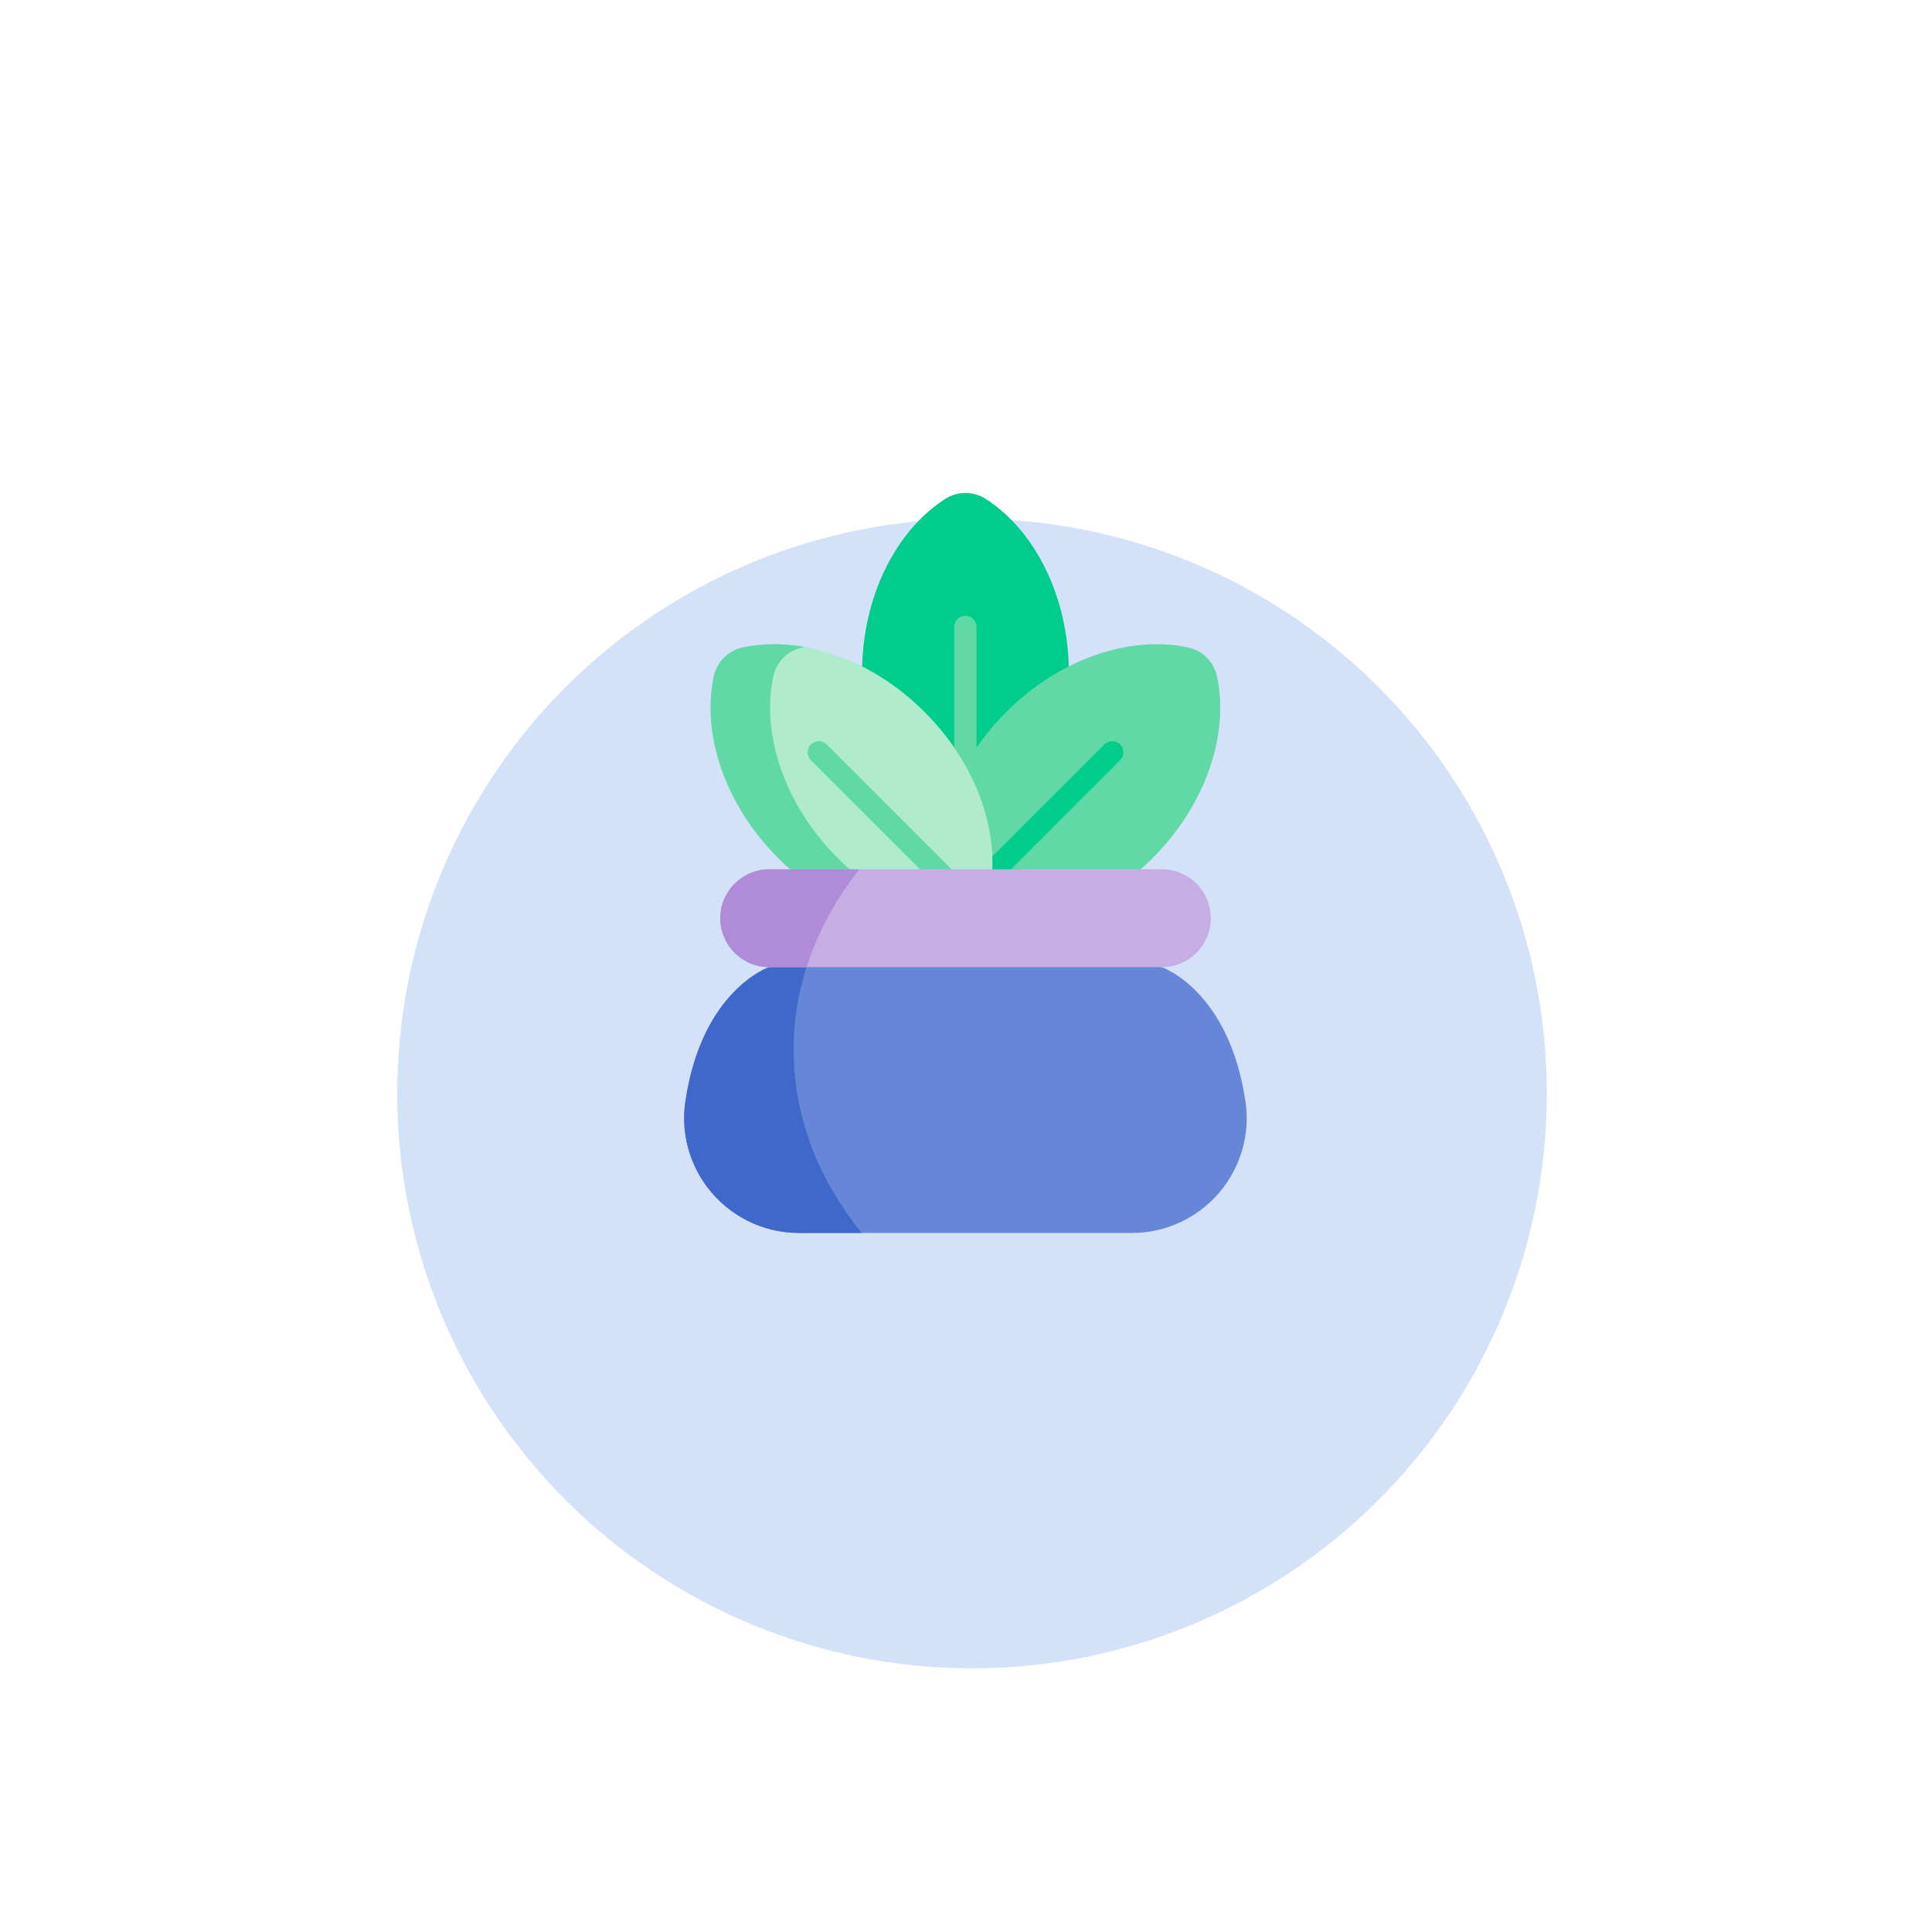 <svg width="107" height="107" viewBox="0 0 107 107" fill="none" xmlns="http://www.w3.org/2000/svg">
<g filter="url(#filter0_di_69_6207)">
<circle cx="53.834" cy="48.891" r="31.834" fill="#D3E2F8"/>
</g>
<g clip-path="url(#clip0_69_6207)">
<path d="M54.599 27.635C53.912 27.192 53.027 27.192 52.34 27.635C49.616 29.394 47.742 33.057 47.742 37.291C47.742 42.088 50.147 46.151 53.47 47.544C56.792 46.151 59.197 42.088 59.197 37.291C59.197 33.057 57.324 29.394 54.599 27.635V27.635Z" fill="#00CD8C"/>
<path d="M42.595 53.565C42.595 53.565 38.866 54.822 37.957 61.019C37.71 62.704 38.158 64.418 39.189 65.774C40.392 67.357 42.265 68.286 44.253 68.286H62.684C64.672 68.286 66.545 67.357 67.748 65.774C68.778 64.418 69.227 62.704 68.98 61.019C68.071 54.822 64.342 53.565 64.342 53.565L53.468 50.855L42.595 53.565Z" fill="#6686D8"/>
<path d="M43.953 58.129C43.953 56.352 44.268 54.633 44.853 53L42.595 53.563C42.595 53.563 38.866 54.82 37.957 61.017C37.71 62.702 38.158 64.416 39.189 65.772C40.392 67.354 42.265 68.283 44.253 68.283H47.722C45.335 65.339 43.953 61.859 43.953 58.129V58.129Z" fill="#4067CA"/>
<path d="M53.462 48.163C53.121 48.163 52.844 47.886 52.844 47.544V34.72C52.844 34.379 53.121 34.102 53.462 34.102C53.804 34.102 54.081 34.379 54.081 34.72V47.544C54.081 47.886 53.804 48.163 53.462 48.163Z" fill="#60D9A7"/>
<path d="M67.401 37.456C67.229 36.656 66.604 36.031 65.804 35.858C62.634 35.176 58.719 36.441 55.725 39.434C52.334 42.826 51.161 47.4 52.526 50.734C55.86 52.099 60.434 50.926 63.825 47.534C66.819 44.541 68.084 40.626 67.401 37.456V37.456Z" fill="#60D9A7"/>
<path d="M52.533 51.352C52.374 51.352 52.216 51.291 52.095 51.17C51.854 50.929 51.854 50.537 52.095 50.296L61.163 41.228C61.405 40.986 61.796 40.986 62.038 41.228C62.279 41.469 62.279 41.861 62.038 42.103L52.97 51.17C52.849 51.291 52.691 51.352 52.533 51.352V51.352Z" fill="#00CD8C"/>
<path d="M51.208 39.433C48.214 36.439 44.3 35.174 41.13 35.856C40.33 36.029 39.705 36.654 39.532 37.454C38.849 40.624 40.114 44.539 43.108 47.532C46.5 50.924 51.074 52.097 54.408 50.732C55.773 47.398 54.6 42.825 51.208 39.433V39.433Z" fill="#B0EBCE"/>
<path d="M46.407 47.534C43.413 44.54 42.148 40.626 42.831 37.456C43.003 36.656 43.629 36.03 44.428 35.858C44.474 35.848 44.521 35.84 44.567 35.831C43.379 35.619 42.211 35.625 41.13 35.858C40.33 36.03 39.705 36.656 39.532 37.456C38.849 40.626 40.114 44.54 43.108 47.534C46.06 50.486 49.906 51.756 53.052 51.137C50.755 50.729 48.381 49.508 46.407 47.534V47.534Z" fill="#60D9A7"/>
<path d="M54.413 51.352C54.255 51.352 54.096 51.291 53.976 51.17L44.908 42.103C44.666 41.861 44.666 41.469 44.908 41.228C45.149 40.986 45.541 40.986 45.782 41.228L54.85 50.296C55.092 50.538 55.092 50.929 54.85 51.17C54.73 51.291 54.571 51.352 54.413 51.352Z" fill="#60D9A7"/>
<path d="M64.348 48.145H42.6C41.104 48.145 39.891 49.358 39.891 50.854C39.891 52.351 41.104 53.564 42.6 53.564H64.348C65.845 53.564 67.058 52.351 67.058 50.854C67.058 49.358 65.844 48.145 64.348 48.145V48.145Z" fill="#C6ADE3"/>
<path d="M47.591 48.145H42.6C41.104 48.145 39.891 49.358 39.891 50.854C39.891 52.351 41.104 53.564 42.6 53.564H44.67C45.284 51.625 46.278 49.802 47.591 48.145V48.145Z" fill="#B08BD7"/>
</g>
<defs>
<filter id="filter0_di_69_6207" x="0.777" y="0.078" width="106.114" height="106.114" filterUnits="userSpaceOnUse" color-interpolation-filters="sRGB">
<feFlood flood-opacity="0" result="BackgroundImageFix"/>
<feColorMatrix in="SourceAlpha" type="matrix" values="0 0 0 0 0 0 0 0 0 0 0 0 0 0 0 0 0 0 127 0" result="hardAlpha"/>
<feOffset dy="4.245"/>
<feGaussianBlur stdDeviation="10.611"/>
<feComposite in2="hardAlpha" operator="out"/>
<feColorMatrix type="matrix" values="0 0 0 0 0 0 0 0 0 0 0 0 0 0 0 0 0 0 0.11 0"/>
<feBlend mode="normal" in2="BackgroundImageFix" result="effect1_dropShadow_69_6207"/>
<feBlend mode="normal" in="SourceGraphic" in2="effect1_dropShadow_69_6207" result="shape"/>
<feColorMatrix in="SourceAlpha" type="matrix" values="0 0 0 0 0 0 0 0 0 0 0 0 0 0 0 0 0 0 127 0" result="hardAlpha"/>
<feOffset dy="7.428"/>
<feGaussianBlur stdDeviation="4.245"/>
<feComposite in2="hardAlpha" operator="arithmetic" k2="-1" k3="1"/>
<feColorMatrix type="matrix" values="0 0 0 0 1 0 0 0 0 1 0 0 0 0 1 0 0 0 0.2 0"/>
<feBlend mode="normal" in2="shape" result="effect2_innerShadow_69_6207"/>
</filter>
<clipPath id="clip0_69_6207">
<rect width="40.982" height="40.982" fill="white" transform="translate(32.977 27.303)"/>
</clipPath>
</defs>
</svg>
